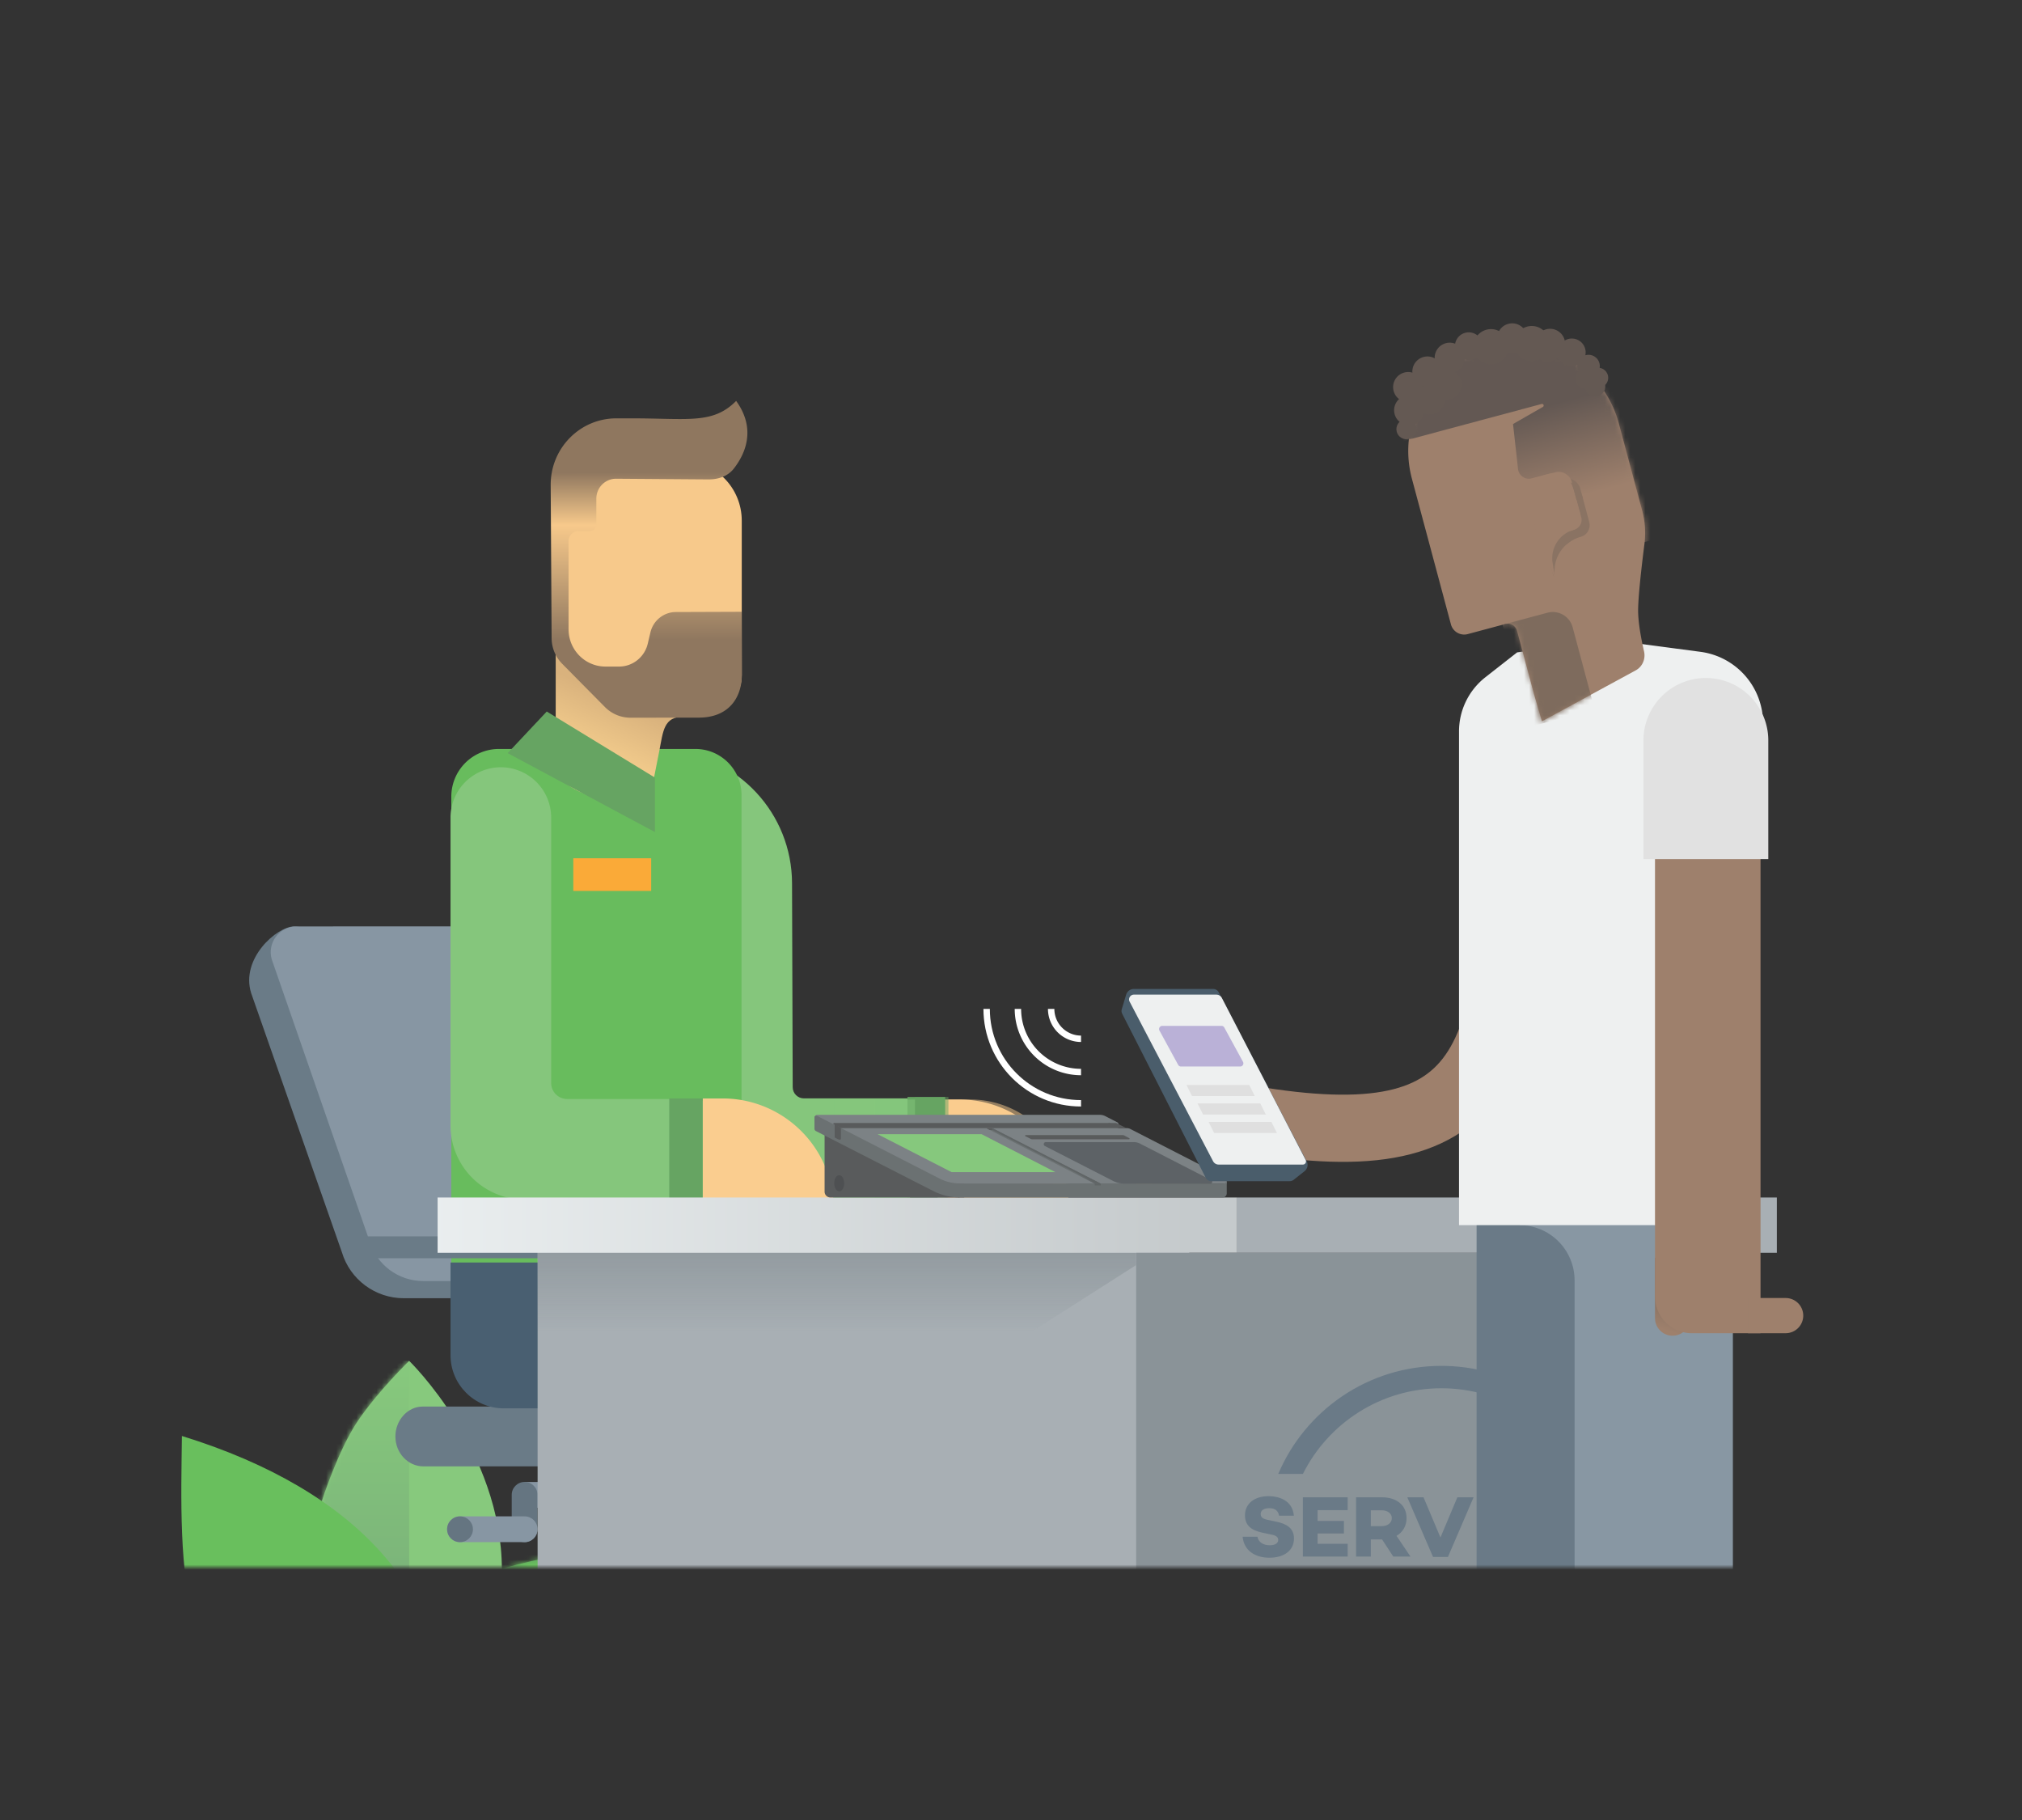 <svg xmlns="http://www.w3.org/2000/svg" width="400" height="360" fill="none" xmlns:v="https://vecta.io/nano"><rect width="100%" height="100%" fill="#333333" stroke="none"/><style><![CDATA[.B{fill-rule:evenodd}.C{fill:#645953}.D{fill:#595b5c}.E{fill:#8796a3}.F{fill:#85c67c}.G{fill:#9e806c}.H{fill:#6a7b87}.I{fill:#66a462}.J{stroke-width:1.266}.K{stroke-width:4.331}]]></style><mask id="A" maskUnits="userSpaceOnUse" x="25" y="47" width="351" height="263" mask-type="alpha"><path fill="#d9d9d9" d="M25 47h350.964v263H25z"/></mask><g mask="url(#A)"><path d="M131.201 308.114c-4.555-.754-9.322-1.096-14.3-1.026s-12.017 1.476-21.115 4.217c0 0-11.156 3.786-12.938 7.059S79.352 341.5 79.352 341.5h31.173l-5.125-19.722 12.096 13.127c4.457-5.857 9.025-14.788 13.705-26.791z" fill="url(#E)" class="B"/><mask id="B" maskUnits="userSpaceOnUse" x="79" y="307" width="53" height="35"><path d="M131.201 308.114c-4.555-.754-9.322-1.096-14.3-1.026s-12.017 1.476-21.115 4.217c0 0-11.156 3.786-12.938 7.059S79.352 341.5 79.352 341.5h31.173l-5.125-19.722 12.096 13.127c4.457-5.857 9.025-14.788 13.705-26.791z" fill="#fff" class="B"/></mask><g mask="url(#B)" class="B"><path d="M115.6 341.753c20.081 0 36.359-16.219 36.359-36.226s-16.278-36.226-36.359-36.226-36.359 16.219-36.359 36.226 16.279 36.226 36.359 36.226z" fill="#69bf5d"/></g><path d="M80.941 269.177s18.343 17.75 18.343 41.365c.016 14.953-17.74 17.588-17.74 17.588l-17.889-31.183s3.199-10.078 7.169-15.931 10.117-11.839 10.117-11.839z" fill="#87c97d" class="B"/><mask id="C" maskUnits="userSpaceOnUse" x="63" y="269" width="37" height="60"><path d="M80.941 269.177s18.343 17.75 18.343 41.365c.016 14.953-17.74 17.588-17.74 17.588l-17.889-31.183s3.199-10.078 7.169-15.931 10.117-11.839 10.117-11.839z" fill="#fff" class="B"/></mask><g mask="url(#C)" class="B"><path d="M48.865 269.178h32.082v58.952H48.865v-58.952z" fill="url(#F)"/></g><path d="M88.083 341.377c.552-25.852-17.04-46.495-52.102-57.338-.128 11.878-.677 27.251 2.768 37.774l18.607-6.447-13.737 15.098c10.694 10.182 25.515 13.82 44.463 10.913z" fill="#69bf5d" class="B"/><path d="M125.935 295.692h-5.965v76.944h5.965v-76.944z" fill="#5a6872"/><path d="M100.178 194.533c-1.4-4.679-5.716-7.886-10.613-7.886l-31.367-3.399c-3.422 0-10.65 6.373-8.52 13.171l17.956 51.274c1.616 5.399 6.596 9.1 12.246 9.1h26.733c7.413 0 12.734-7.122 10.614-14.206l-17.05-48.054z" class="H"/><path d="M100.377 245.055c-.483-1.607-1.97-2.708-3.658-2.708h-3.601c-1.179 0-2.026 1.129-1.689 2.251l15.57 36.379c.483 1.607 1.971 2.708 3.659 2.708h.842c2.555 0 4.389-2.445 3.658-4.877l-14.781-33.753z" class="H"/><path d="M105.29 191.134c-1.401-4.679-5.717-7.886-10.614-7.886H58.668c-3.422 0-5.877 3.287-4.899 6.556l19.339 55.703c1.401 4.68 5.717 7.887 10.614 7.887h28.004c7.413 0 12.734-7.122 10.613-14.206l-17.049-48.054z" class="E"/><path d="M155.755 278.223H83.581c-2.882 0-5.361 2.648-5.361 5.914s2.478 5.913 5.535 5.913h71.999v-11.827z" class="H"/><path d="M198.358 278.223h-94.15 16.615 0c0 6.101 4.956 11.047 11.071 11.047h66.464v-11.047z" class="E"/><path d="M112.107 246.5h30.6c7.404 0 13.961 4.773 16.222 11.808l6.856 21.332" stroke="#5f6d78" class="K"/><path d="M135.307 290.05H111.45l1.947 17.543c.347 2.902 2.895 5.091 5.923 5.091h7.464c2.942 0 5.445-2.071 5.893-4.876l2.63-17.758z" fill="url(#G)"/><path d="M119.118 295.692c0-1.408-1.144-2.549-2.555-2.549h-12.782v5.098h12.782c1.411 0 2.555-1.141 2.555-2.549h0z" class="E"/><path d="M103.782 293.13c-1.409 0-2.551 1.144-2.551 2.556v6.81c0 1.412 1.142 2.557 2.551 2.557h0c1.408 0 2.55-1.145 2.55-2.557v-6.81c0-1.412-1.142-2.556-2.55-2.556h0z" fill="#657581"/><path d="M106.338 302.49c0-1.408-1.144-2.549-2.555-2.549H91c-1.411 0-2.555 1.141-2.555 2.549h0c0 1.408 1.144 2.549 2.555 2.549h12.783c1.411 0 2.555-1.141 2.555-2.549h0z" class="E"/><path d="M91.002 305.038c-1.411 0-2.555-1.141-2.555-2.549s1.144-2.548 2.555-2.548 2.555 1.141 2.555 2.548-1.144 2.549-2.555 2.549z" fill="#657581"/><path d="M156.684 174.677c-.045-13.747-10.624-25.162-24.328-26.251h0l14.062 72.242-.637 16.538h34.237v-19.943h-20.987c-1.22 0-2.211-.987-2.215-2.208l-.132-40.378z" class="B F"/><path d="M146.694 157.277c0-5.043-4.089-9.132-9.132-9.132H98.707a9.43 9.43 0 0 0-9.427 9.427v92.757h57.414v-93.052z" fill="#68bc5d" class="B"/><path d="M136.357 125.863l-26.425-4.808.001 25.35c-2.435 10.146 7.01 11.123 15.027 13.047l3.155.757 2.288-11.555c.798-4.031.843-6.929 4.907-6.898l3.661.028-2.614-15.921z" fill="url(#H)" class="B"/><path d="M135.053 91.175h-6.98c-10.308 0-18.664 8.451-18.664 18.876l1.491 18.268c0 3.263 11.69 11.837 14.916 11.837l12.449.781c4.66 0 8.471-2.663 8.471-7.376v-30.57c0-6.526-5.23-11.816-11.683-11.816z" fill="#f7c98b" class="B"/><path d="M145.629 79.302c4.116 5.705 1.649 10.693-.471 13.399-1.192 1.521-3.099 2.143-5.017 2.129l-18.278-.135c-2.15 0-3.894 1.763-3.894 3.939v5.124c0 .725-.581 1.313-1.298 1.313h-2.25c-1.075 0-1.947.882-1.947 1.969v17.423c0 4.079 3.27 7.386 7.303 7.386h2.687c2.706 0 5.058-1.879 5.683-4.542l.519-2.207c.554-2.361 2.636-4.03 5.036-4.038l13.013-.047.044 12.361c.017 4.713-2.662 8.573-8.534 8.573l-13.5.014a7.1 7.1 0 0 1-5.056-2.115l-8.454-8.55a7.26 7.26 0 0 1-2.091-5.062l-.185-30.356c0-7.251 5.812-13.129 12.981-13.129h3.207c11.026 0 15.912 1.192 20.502-3.45z" fill="url(#I)" class="B"/><path d="M129.562 153.812v10.774l-29.134-15.615 7.732-8.23 21.402 13.071z" class="B I"/><path d="M89.124 161.722a9.96 9.96 0 0 1 9.955-9.955h0a9.96 9.96 0 0 1 9.956 9.955v52.497c0 1.747 1.416 3.164 3.164 3.164h22.472c11.633 0 21.562 8.409 23.477 19.884h0-53.096-1.283a14.65 14.65 0 0 1-14.645-14.645v-60.9z" class="B F"/><path d="M164.848 237.107c-1.129-11.259-10.604-19.832-21.92-19.832h-3.923v19.832h25.843 0zm46.485-.238a21.59 21.59 0 0 0-21.476-19.385h-4.371v19.385h25.847 0z" fill="#facd8f" class="B"/><path d="M129.39 249.728H89.124v18.327c0 5.81 4.71 10.52 10.521 10.52h29.746v-28.847z" fill="#495f71" class="B"/><path d="M69.892 246.723h37.625c7.689 0 14.424 5.135 16.441 12.532l7.235 26.533" stroke="#6a7b87" class="K"/><path d="M186.977 216.987h-7.456v19.882h7.456v-19.882zm-47.972.288h-6.611v19.832h6.611v-19.832z" class="B I"/><path fill="#faaa38" d="M113.412 169.766h15.409v6.462h-15.409z"/><path d="M106.351 247.645H235.263V382.507H106.351V247.645Z" fill="#a8afb4" class="B"/><path d="M106.386 246.948v16.527h97.615l20.72-13.221v-3.306H106.386z" fill="url(#J)"/><path d="M86.571 236.869h158.064v10.935H86.571v-10.935z" fill="url(#K)" class="B"/><path d="M224.753 247.804H337.585V382.507H224.753V247.804Z" fill="#8a9398" class="B"/><path d="M244.636 236.869h106.867v10.935H244.636v-10.935z" fill="#a8afb4" class="B"/><path opacity=".5" d="M187.474 217.483h4.473a19.39 19.39 0 0 1 19.386 19.386h0-23.859v-19.386z" fill="#facd8f"/><path opacity=".5" d="M187.623 216.987h-6.611v19.832h6.611v-19.832z" class="B I"/><path opacity=".5" d="M173.059 217.483h7.953v19.385h-7.953z" class="F"/><path opacity=".3" d="M165.106 217.483h7.953v19.385h-7.953z" class="F"/><path d="M320.063 298.705h-5.95v2.138h5.208v2.484h-5.208v2.035h5.95v2.535h-8.865v-11.728h8.865v2.536zm-16.558 6.691c1.552 0 2.587-.897 2.897-2.363h3.001c-.379 3.036-2.69 5.088-5.881 5.088-3.536 0-6.209-2.552-6.209-6.088s2.673-6.088 6.209-6.088c3.191 0 5.502 2.052 5.881 5.088h-3.001c-.31-1.466-1.345-2.363-2.897-2.363-1.915 0-3.243 1.414-3.243 3.363s1.328 3.363 3.243 3.363zm-10.901-9.227h2.914v11.728h-2.914v-11.728zm-4.303 0h3.208l-5.07 11.797h-2.95l-5.088-11.797h3.208l3.346 7.951 3.346-7.951zm-9.273 11.728h-3.398l-2.225-3.397h-.017-2.208v3.397h-2.914v-11.728h5.122c2.915 0 4.864 1.587 4.864 4.122 0 1.535-.742 2.777-1.984 3.501l2.76 4.105zm-7.848-9.158v3.139h2.156c1.121 0 2.001-.621 2.001-1.587 0-.948-.88-1.552-2.001-1.552h-2.156zm-4.576-.034h-5.951v2.138h5.209v2.484h-5.209v2.035h5.951v2.535h-8.865v-11.728h8.865v2.536zm-15.659-2.76c1.897 0 4.726.707 5.019 3.863h-2.932c-.155-.879-.69-1.483-1.932-1.483-1.035 0-1.707.397-1.707 1.155 0 .673.483.966 1.414 1.156l1.639.345c2.155.448 3.535 1.328 3.535 3.346 0 2.346-1.931 3.794-4.863 3.794-2.639 0-5.019-1.259-5.295-4.156h2.932c.189 1.035 1.069 1.69 2.449 1.69 1.035 0 1.655-.397 1.655-1.052 0-.414-.224-.845-1.241-1.035l-1.932-.414c-2.311-.5-3.398-1.552-3.398-3.415 0-2.345 1.897-3.794 4.657-3.794zm66.68 22.441c-5.206 12.825-17.785 21.869-32.479 21.869l-.905-.011c-14.305-.363-26.477-9.297-31.577-21.858h4.84c4.924 10.314 15.451 17.44 27.642 17.44s22.717-7.126 27.64-17.44h4.839zm-31.575-48.204c14.115.358 26.154 9.063 31.369 21.362h-4.877c-5.021-10.045-15.402-16.944-27.396-16.944s-22.376 6.899-27.398 16.944h-4.878c5.326-12.561 17.772-21.374 32.276-21.374l.904.012z" fill="#6a7a87"/><path d="M163.124 235.704v-11.639l26.716 12.799h-25.557a1.16 1.16 0 0 1-1.159-1.16z" class="D"/><path d="M217.589 220.516h-55.888a.58.58 0 0 0-.58.58v.665l25.579 12.534 55.981-.184v-.801a.35.35 0 0 0-.189-.31l-18.909-9.697c-.205-.105-.432-.16-.662-.16h-1.631l-2.094-1.014 2.094.461.001-.138a.52.52 0 0 0-.284-.47l-2.359-1.21c-.328-.168-.691-.256-1.059-.256z" fill="#7c8285"/><path d="M242.681 233.454h0c0 .356-.289.645-.645.645h-52.424v2.765h52.257c.448 0 .812-.364.812-.812v-2.598z" fill="url(#L)"/><path d="M161.121 223.262a.52.52 0 0 0 .285.465l23.216 11.86c1.691.863 3.552 1.277 5.446 1.277h.682v-2.765h-.682c-1.467 0-2.906-.312-4.216-.981l-24.224-12.401a.35.35 0 0 0-.507.31v2.235z" fill="#6b7172" class="B"/><path d="M220.806 222.129h-55.81c-.152 0-.201.204-.066.274l1.437.74h56.442l-2.003-1.014z" class="D"/><path d="M166.355 225.227v-2.084l-1.229-.83v2.569c0 .092.054.174.137.212l.765.344c.154.069.327-.043.327-.211z" class="D"/><path opacity=".34" d="M166.999 234.05c-.007-.884-.453-1.6-.997-1.599s-.98.719-.974 1.603.453 1.6.997 1.599.98-.719.974-1.603z" fill="#393c3f"/><path d="M208.783 231.853l-14.61-7.512h-20.572l14.656 7.512h20.526z" fill="#86c87d"/><path d="M222.414 224.603a.63.63 0 0 0-.303-.077h-19.212c-.122 0-.161.164-.052.219l1.072.542a.64.64 0 0 0 .288.068h19.139c.12 0 .161-.16.055-.218l-.987-.534z" class="D"/><path d="M225.552 226.222l14.084 7.232a.35.35 0 0 1-.159.657H222.37a4.81 4.81 0 0 1-2.194-.529l-13.489-6.907a.41.41 0 0 1 .185-.767h17.383a2.84 2.84 0 0 1 1.297.314z" fill="#5d6266"/><path d="M196.303 223.143h-1.229l21.437 10.968 1.206.001-21.414-10.969z" fill="url(#M)"/><path d="M196.303 223.511v-.368h-1.229l.728.368h.501z" class="D"/><path d="M217.74 234.422v-.311h-1.184v.311c0 .032.026.058.058.058h1.068c.032 0 .058-.026.058-.058z" fill="#606566"/><path d="M217.698 234.458l-21.395-10.947v-.368l21.437 10.968v.321c0 .022-.023.036-.042.026z" fill="#606566"/><path fill="#6a7a87" d="M292.107 234.881h31.315v131.223h-31.315z"/><path d="M311.492 234.881h31.315v131.223h-31.315V253.272c0-6.039-4.895-10.935-10.935-10.935h0l10.935-7.456z" fill="#8897a3"/><path d="M299.811 158.334c.302 56.381-6.71 72.57-60.144 61.635" stroke="#9e806c" stroke-width="13.29"/><path d="M288.627 144.675a13.61 13.61 0 0 1 5.216-10.711l6.28-4.92 18.03-2.522 18.245 2.411a14.24 14.24 0 0 1 12.373 14.116v5.78l-2.165 37.393v56.114h-57.979v-97.661z" fill="#eef0f0"/><path d="M334.357 248.798v11.93a3.48 3.48 0 0 1-3.479 3.479h0a3.48 3.48 0 0 1-3.48-3.479v-11.93h6.959z" fill="url(#N)"/><path d="M279.312 94.698c-3.028-11.3 3.678-22.916 14.979-25.944h0c11.3-3.028 22.915 3.678 25.943 14.979l4.631 17.28c.58 2.164.719 4.419.437 6.642-.503 3.972-1.254 10.388-1.242 13.164.011 2.499.656 5.792 1.171 8.028.341 1.478-.315 3.027-1.649 3.752l-18.551 10.077-1.553-5.318-3.372-12.583a1.9 1.9 0 0 0-2.324-1.342l-7.43 1.991c-1.447.387-2.933-.471-3.321-1.917l-7.719-28.809z" class="B G"/><mask id="D" maskUnits="userSpaceOnUse" x="278" y="68" width="48" height="75"><path d="M279.312 94.698c-3.028-11.3 3.678-22.916 14.979-25.944h0c11.3-3.028 22.915 3.678 25.943 14.979l4.631 17.28c.58 2.164.719 4.419.437 6.642-.503 3.972-1.254 10.388-1.242 13.164.011 2.503.658 5.803 1.174 8.039.34 1.473-.311 3.017-1.637 3.745l-18.815 10.322-1.304-5.567-3.372-12.583a1.9 1.9 0 0 0-2.324-1.342l-7.43 1.991c-1.447.387-2.933-.471-3.321-1.917l-7.719-28.809z" fill="#fff" class="B"/></mask><g mask="url(#D)" class="B"><path d="M297.24 123.578l8.886-2.381a4.07 4.07 0 0 1 4.981 2.876l4.354 16.25-12.814 3.434-5.407-20.179z" fill="#7e6b5d"/><path d="M277.333 87.312l27.66-7.411a.32.32 0 0 1 .239.58l-5.92 3.395.992 8.894a2.17 2.17 0 0 0 2.716 1.855l3.117-.835a4.61 4.61 0 0 1 5.645 3.259l3.448 12.868 12.375-3.316-12.019-44.853-42.082 11.276 3.829 14.289z" fill="url(#O)"/></g><path d="M302.001 96.702l7.302-1.957a2.71 2.71 0 0 1 3.32 1.917l1.766 6.59c.344 1.282-.417 2.6-1.699 2.944h0a6.97 6.97 0 0 0-5.138 6.097l-.162 1.77-5.389-17.362z" fill="#8a7363" class="B"/><path d="M300.319 95.387l7.302-1.957c1.446-.388 2.933.471 3.321 1.917l1.867 6.971a2.01 2.01 0 0 1-1.421 2.462h0a5.83 5.83 0 0 0-4.247 6.548l.56 3.511-7.382-19.452z" class="B G"/><circle cx="278.769" cy="81.146" r="2.982" transform="rotate(345 278.769 81.146)" class="C"/><circle cx="278.571" cy="76.568" r="2.982" transform="rotate(345 278.571 76.568)" class="C"/><circle cx="282.832" cy="79.029" r="2.982" transform="rotate(345 282.832 79.029)" class="C"/><circle cx="282.377" cy="73.49" r="2.982" transform="rotate(345 282.377 73.49)" class="C"/><circle cx="286.159" cy="76.079" r="2.982" transform="rotate(345 286.159 76.079)" class="C"/><circle cx="286.792" cy="70.763" r="2.982" transform="rotate(345 286.792 70.763)" class="C"/><circle cx="294.955" cy="68.576" r="3.479" transform="rotate(345 294.955 68.576)" class="C"/><circle cx="299.147" cy="66.938" r="2.982" transform="rotate(345 299.147 66.938)" class="C"/><circle cx="303.022" cy="67.958" r="3.479" transform="rotate(345 303.022 67.958)" class="C"/><circle cx="314.25" cy="72.411" r="2.236" transform="rotate(345 314.25 72.411)" class="C"/><circle cx="310.948" cy="69.694" r="2.733" transform="rotate(345 310.948 69.694)" class="C"/><circle cx="278.228" cy="84.893" r="1.988" transform="rotate(345 278.228 84.893)" class="C"/><circle cx="290.551" cy="68.469" r="2.733" transform="rotate(345 290.551 68.469)" class="C"/><circle cx="306.066" cy="69.715" r="1.988" transform="rotate(345 306.066 69.715)" class="C"/><circle cx="306.641" cy="68.018" r="2.982" transform="rotate(345 306.641 68.018)" class="C"/><circle cx="316.157" cy="74.73" r="1.988" transform="rotate(345 316.157 74.73)" class="C"/><circle cx="315.583" cy="76.427" r="1.988" transform="rotate(345 315.583 76.427)" class="C"/><circle cx="313.628" cy="74.893" r="1.988" transform="rotate(345 313.628 74.893)" class="C"/><path d="M313.116 98.473c-.595-2.002-1.565-2.707-2.437-3.037.391.467.647 1.341 1.219 3.573l.599 2.235.485-1.232.134-1.539zm-1.397 6.194l-1.292.459-.597 2.613.011-.01c.561-.465.896-.744 1.47-1.008l.408-2.054z" fill="#8a7363"/><path d="M312.611 101.62l-.745-2.78-1.364 6.266 1.155-.413.954-3.073zm14.788 64.667h20.876v97.423h-13.599a7.28 7.28 0 0 1-7.277-7.278v-90.145z" class="G"/><path d="M325.114 146.457a12.35 12.35 0 0 1 12.349-12.349h0a12.35 12.35 0 0 1 12.349 12.349v23.485h-24.698v-23.485z" fill="#e1e1e1"/><path d="M345.789 256.751h7.456a3.48 3.48 0 0 1 3.48 3.479h0a3.48 3.48 0 0 1-3.48 3.48h-7.456v-6.959z" class="G"/><path d="M222.002 200.535c-.147-.288-.177-.621-.083-.93l.867-2.868a1.58 1.58 0 0 1 1.515-1.124h15.684a1.25 1.25 0 0 1 1.11.673l17.398 33.404c.35.674.173 1.501-.422 1.972l-2.157 1.706a1.25 1.25 0 0 1-.776.27H239.63a1.25 1.25 0 0 1-1.115-.684l-16.513-32.419z" fill="#4a5d6b"/><path d="M223.467 198.13a.95.95 0 0 1 .841-1.389h16.305a1.25 1.25 0 0 1 1.111.676l16.565 32.025c.216.416-.087.913-.556.913H241.08c-.466 0-.893-.259-1.109-.671l-16.504-31.554z" fill="#eef0f0"/><path d="M234.71 214.612h12.422l1.096 2.193h-12.422l-1.096-2.193zm2.191 3.654h12.423l1.096 2.192h-12.422l-1.097-2.192zm2.193 3.653h12.422l1.096 2.193H240.19l-1.096-2.193z" fill="#dfdfdf"/><path d="M229.368 203.846a.63.63 0 0 1 .55-.926h11.728c.228 0 .439.125.549.326l3.702 6.787a.63.63 0 0 1-.55.926h-11.728a.63.63 0 0 1-.549-.327l-3.702-6.786z" fill="#bab1d7"/><path d="M213.855 218.237c-10.313 0-18.674-8.36-18.674-18.673" stroke="#fff" class="J"/><path d="M213.854 212.05a12.49 12.49 0 0 1-12.486-12.486" stroke="#fff" class="J"/><path d="M213.854 205.473a5.91 5.91 0 0 1-5.909-5.909" stroke="#fff" class="J"/></g><defs><linearGradient id="E" x1="118.494" y1="333.915" x2="103.112" y2="315.676" href="#P"><stop stop-color="#6fb769"/><stop offset="1" stop-color="#61a661"/></linearGradient><linearGradient id="F" x1="48.865" y1="269.178" x2="48.865" y2="328.13" href="#P"><stop stop-color="#87c97d"/><stop offset="1" stop-color="#77ad78"/></linearGradient><linearGradient id="G" x1="123.378" y1="290.05" x2="123.378" y2="312.684" href="#P"><stop stop-color="#596670"/><stop offset="1" stop-color="#6a7b87"/></linearGradient><linearGradient id="H" x1="128.035" y1="141.037" x2="122.816" y2="152.501" href="#P"><stop stop-color="#d9b27d"/><stop offset="1" stop-color="#f5ce8d"/></linearGradient><linearGradient id="I" x1="128.324" y1="93.468" x2="128.395" y2="141.963" href="#P"><stop stop-color="#8f775f"/><stop offset=".214" stop-color="#f7c98b"/><stop offset=".391" stop-color="#d0aa7a"/><stop offset=".683" stop-color="#8f775f"/></linearGradient><linearGradient id="J" x1="259.015" y1="241.164" x2="259.015" y2="263.475" href="#P"><stop stop-color="#8a9398"/><stop offset="1" stop-color="#8a9398" stop-opacity=".01"/></linearGradient><linearGradient id="K" x1="235.496" y1="957.636" x2="72.593" y2="957.635" href="#P"><stop stop-color="#c5cacc"/><stop offset="1" stop-color="#edf1f2"/></linearGradient><linearGradient id="L" x1="230.256" y1="236.311" x2="192.525" y2="235.861" href="#P"><stop stop-color="#6b7172"/></linearGradient><linearGradient id="M" x1="212.824" y1="232.083" x2="216.893" y2="233.98" href="#P"><stop stop-color="#6b7172"/><stop offset="1" stop-color="#606566"/></linearGradient><linearGradient id="N" x1="334.357" y1="256.503" x2="331.804" y2="263.902" href="#P"><stop stop-color="#7e6b5d"/><stop offset="1" stop-color="#9e806c"/></linearGradient><linearGradient id="O" x1="329.309" y1="93.655" x2="323.155" y2="70.687" href="#P"><stop stop-color="#9e806c"/><stop offset=".799" stop-color="#635853"/></linearGradient><linearGradient id="P" gradientUnits="userSpaceOnUse"/></defs></svg>